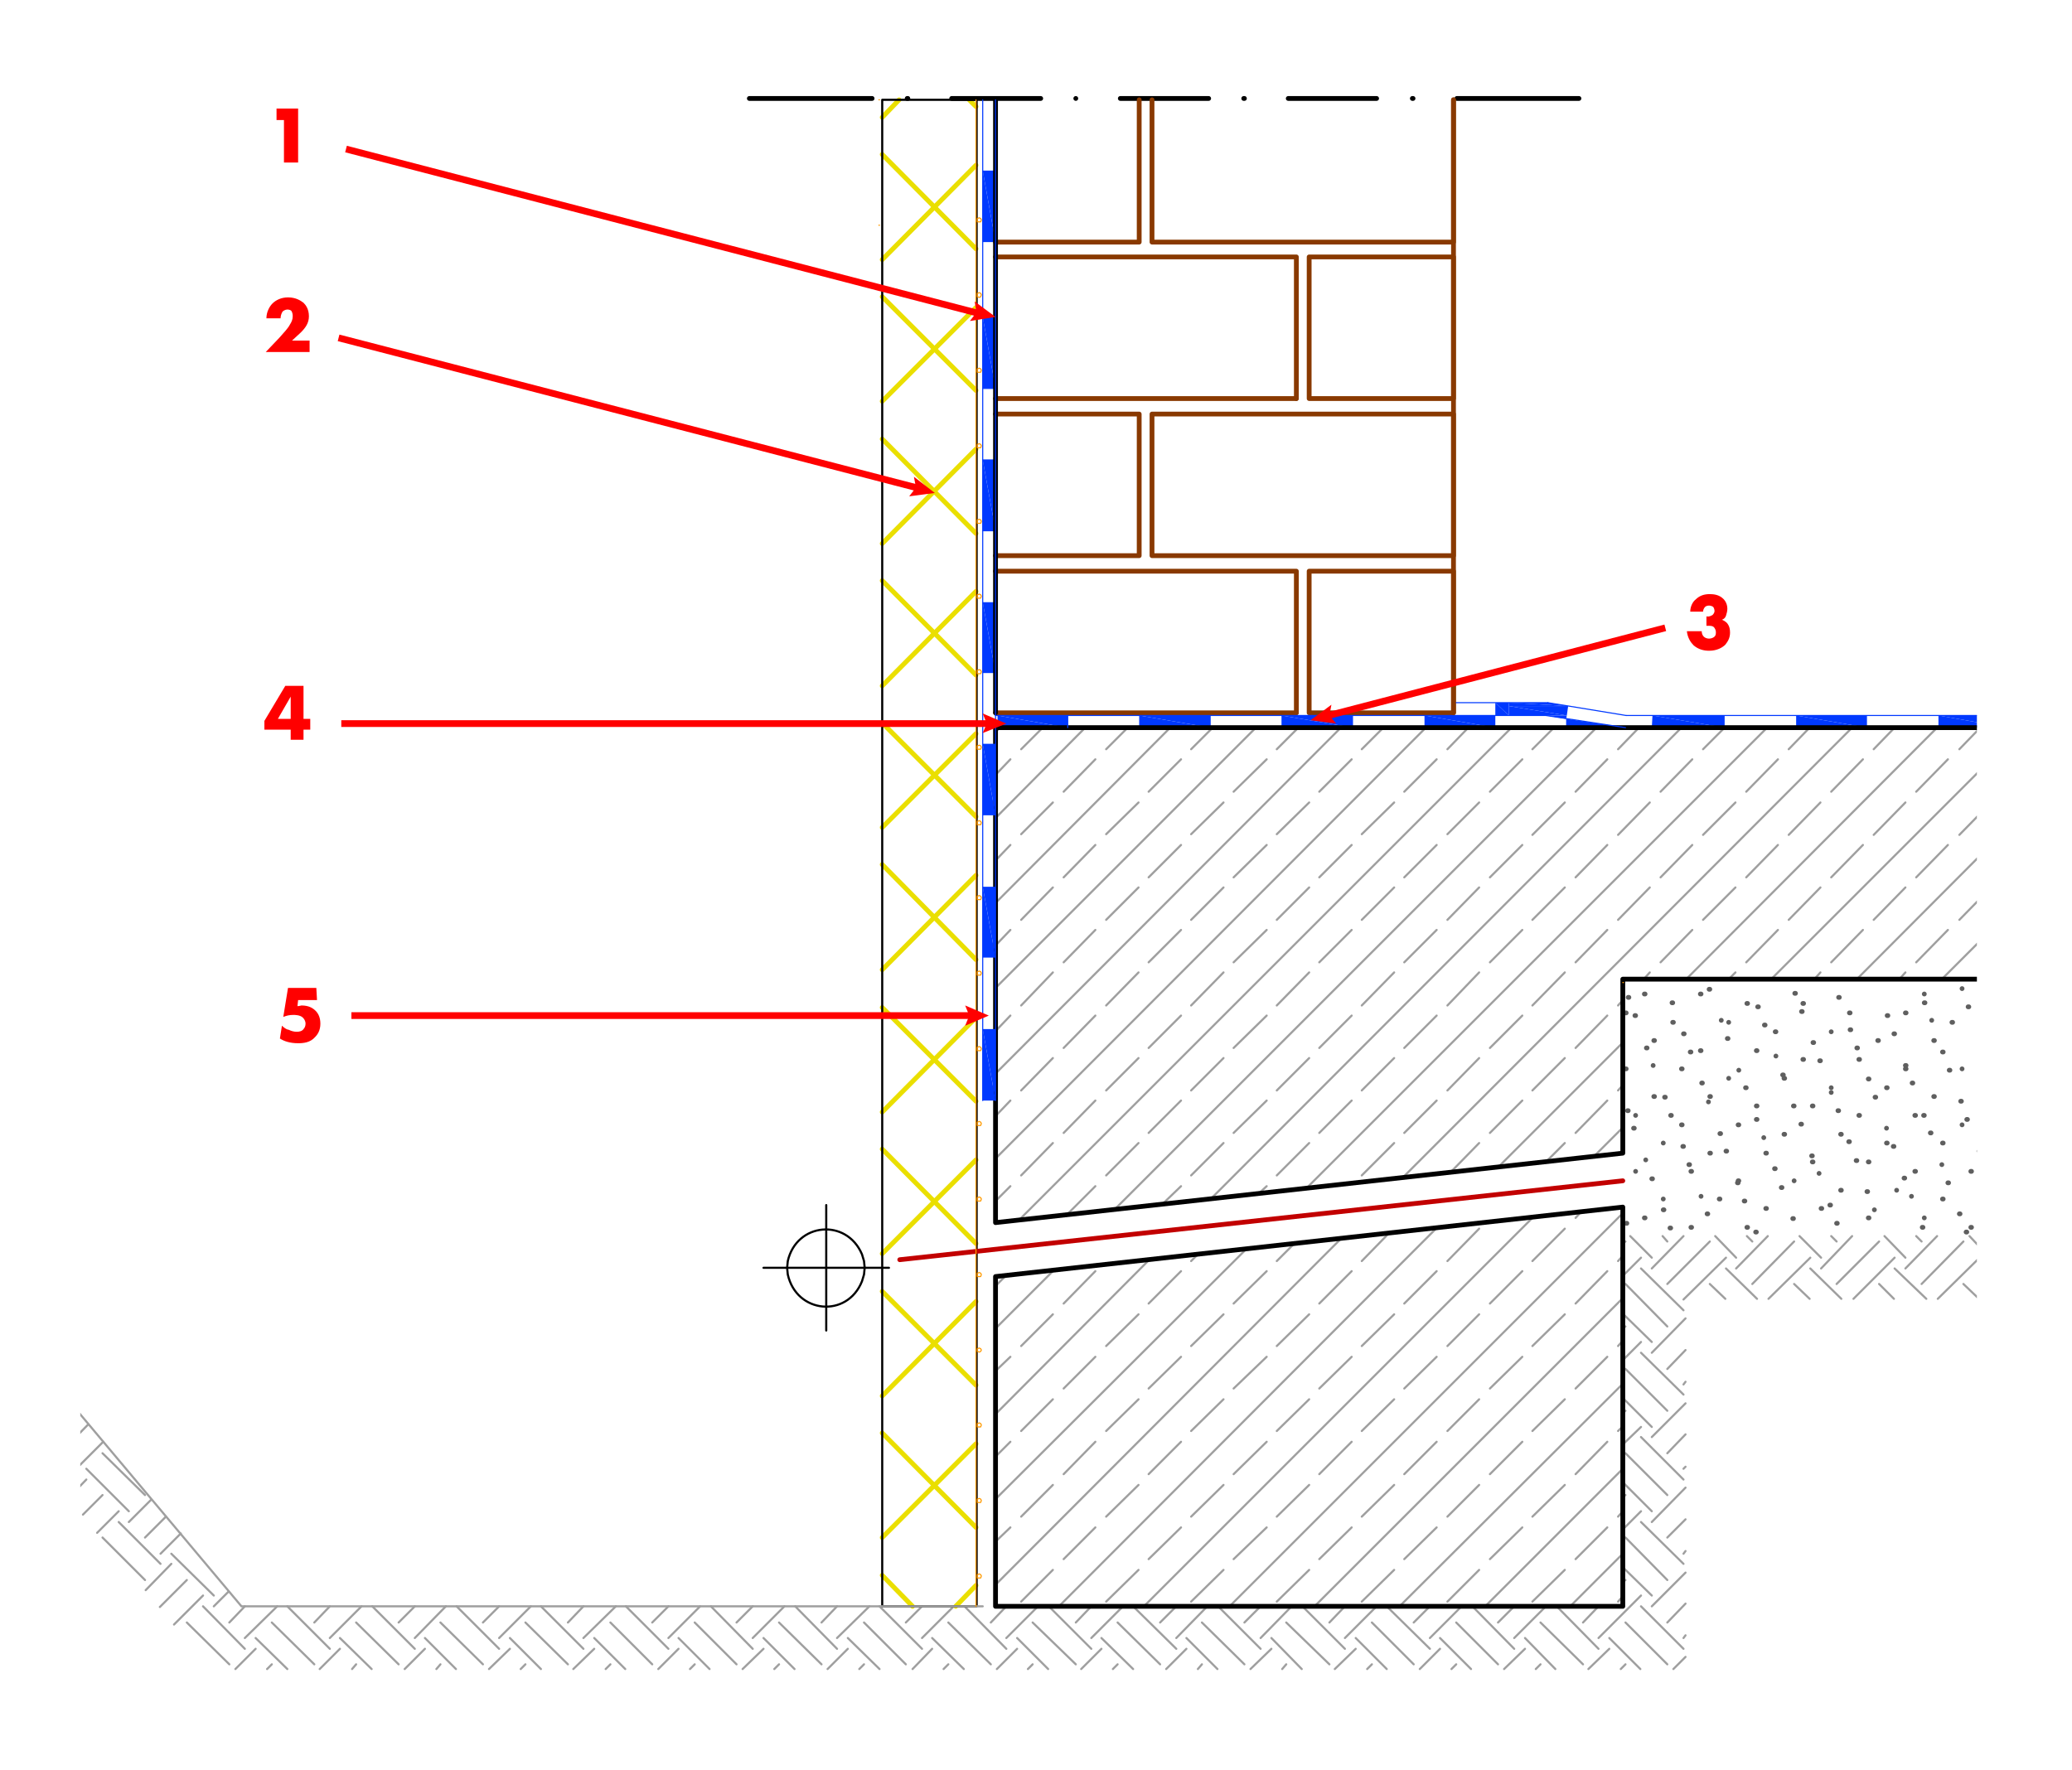 <?xml version="1.0" encoding="utf-8"?>
<!-- Generator: Adobe Illustrator 24.2.1, SVG Export Plug-In . SVG Version: 6.00 Build 0)  -->
<svg version="1.1" id="Ebene_1" xmlns="http://www.w3.org/2000/svg" xmlns:xlink="http://www.w3.org/1999/xlink" x="0px" y="0px"
	 viewBox="0 0 307.2 262.5" style="enable-background:new 0 0 307.2 262.5;" xml:space="preserve">
<style type="text/css">
	.st0{fill:none;stroke:#FF0000;stroke-width:0.5;}
	.st1{fill:#FFFFFF;}
	.st2{fill:#E3000F;}
	.st3{clip-path:url(#SVGID_2_);fill:#E3000F;}
	.st4{clip-path:url(#SVGID_4_);}
	.st5{fill:none;stroke:#5F5F5F;stroke-width:0.709;stroke-linecap:round;stroke-linejoin:round;stroke-miterlimit:10;}
	
		.st6{clip-path:url(#SVGID_6_);fill:none;stroke:#5F5F5F;stroke-width:0.709;stroke-linecap:round;stroke-linejoin:round;stroke-miterlimit:10;}
	
		.st7{clip-path:url(#SVGID_8_);fill:none;stroke:#5F5F5F;stroke-width:0.709;stroke-linecap:round;stroke-linejoin:round;stroke-miterlimit:10;}
	
		.st8{clip-path:url(#SVGID_10_);fill:none;stroke:#5F5F5F;stroke-width:0.709;stroke-linecap:round;stroke-linejoin:round;stroke-miterlimit:10;}
	
		.st9{clip-path:url(#SVGID_12_);fill:none;stroke:#5F5F5F;stroke-width:0.709;stroke-linecap:round;stroke-linejoin:round;stroke-miterlimit:10;}
	
		.st10{clip-path:url(#SVGID_14_);fill:none;stroke:#5F5F5F;stroke-width:0.709;stroke-linecap:round;stroke-linejoin:round;stroke-miterlimit:10;}
	
		.st11{clip-path:url(#SVGID_16_);fill:none;stroke:#5F5F5F;stroke-width:0.709;stroke-linecap:round;stroke-linejoin:round;stroke-miterlimit:10;}
	
		.st12{clip-path:url(#SVGID_18_);fill:none;stroke:#9F9F9F;stroke-width:0.315;stroke-linecap:round;stroke-linejoin:round;stroke-miterlimit:10;}
	.st13{fill:none;stroke:#9F9F9F;stroke-width:0.315;stroke-linecap:round;stroke-linejoin:round;stroke-miterlimit:10;}
	
		.st14{clip-path:url(#SVGID_20_);fill:none;stroke:#9F9F9F;stroke-width:0.315;stroke-linecap:round;stroke-linejoin:round;stroke-miterlimit:10;}
	
		.st15{clip-path:url(#SVGID_22_);fill:none;stroke:#9F9F9F;stroke-width:0.315;stroke-linecap:round;stroke-linejoin:round;stroke-miterlimit:10;}
	
		.st16{clip-path:url(#SVGID_24_);fill:none;stroke:#9F9F9F;stroke-width:0.315;stroke-linecap:round;stroke-linejoin:round;stroke-miterlimit:10;}
	
		.st17{clip-path:url(#SVGID_26_);fill:none;stroke:#9F9F9F;stroke-width:0.315;stroke-linecap:round;stroke-linejoin:round;stroke-miterlimit:10;}
	
		.st18{clip-path:url(#SVGID_28_);fill:none;stroke:#9F9F9F;stroke-width:0.315;stroke-linecap:round;stroke-linejoin:round;stroke-miterlimit:10;}
	
		.st19{clip-path:url(#SVGID_30_);fill:none;stroke:#9F9F9F;stroke-width:0.315;stroke-linecap:round;stroke-linejoin:round;stroke-miterlimit:10;}
	
		.st20{clip-path:url(#SVGID_32_);fill:none;stroke:#9F9F9F;stroke-width:0.315;stroke-linecap:round;stroke-linejoin:round;stroke-miterlimit:10;}
	.st21{fill:none;stroke:#000000;stroke-width:0.709;stroke-linecap:round;stroke-linejoin:round;stroke-miterlimit:10;}
	.st22{fill-rule:evenodd;clip-rule:evenodd;fill:#0039FF;}
	.st23{fill:#0039FF;}
	.st24{fill:none;stroke:#EADF00;stroke-width:0.709;stroke-linecap:round;stroke-linejoin:round;stroke-miterlimit:10;}
	.st25{fill:none;stroke:#000000;stroke-width:0.315;stroke-linecap:round;stroke-linejoin:round;stroke-miterlimit:10;}
	
		.st26{clip-path:url(#SVGID_34_);fill:none;stroke:#9F9F9F;stroke-width:0.315;stroke-linecap:round;stroke-linejoin:round;stroke-miterlimit:10;}
	
		.st27{clip-path:url(#SVGID_36_);fill:none;stroke:#9F9F9F;stroke-width:0.315;stroke-linecap:round;stroke-linejoin:round;stroke-miterlimit:10;}
	
		.st28{clip-path:url(#SVGID_38_);fill:none;stroke:#9F9F9F;stroke-width:0.315;stroke-linecap:round;stroke-linejoin:round;stroke-miterlimit:10;}
	
		.st29{clip-path:url(#SVGID_40_);fill:none;stroke:#9F9F9F;stroke-width:0.315;stroke-linecap:round;stroke-linejoin:round;stroke-miterlimit:10;}
	
		.st30{clip-path:url(#SVGID_40_);fill:none;stroke:#000000;stroke-width:0.709;stroke-linecap:round;stroke-linejoin:round;stroke-miterlimit:10;}
	.st31{fill:none;stroke:#C20000;stroke-width:0.709;stroke-linecap:round;stroke-linejoin:round;stroke-miterlimit:10;}
	.st32{fill:none;stroke:#FF9A00;stroke-width:0.158;stroke-linecap:round;stroke-linejoin:round;stroke-miterlimit:10;}
	.st33{fill:none;stroke:#893900;stroke-width:0.709;stroke-linecap:round;stroke-linejoin:round;stroke-miterlimit:10;}
	.st34{fill:none;stroke:#0039FF;stroke-width:0.158;stroke-linecap:round;stroke-linejoin:round;stroke-miterlimit:10;}
	
		.st35{clip-path:url(#SVGID_42_);fill:none;stroke:#0039FF;stroke-width:0.158;stroke-linecap:round;stroke-linejoin:round;stroke-miterlimit:10;}
	
		.st36{clip-path:url(#SVGID_44_);fill:none;stroke:#9F9F9F;stroke-width:0.315;stroke-linecap:round;stroke-linejoin:round;stroke-miterlimit:10;}
	
		.st37{clip-path:url(#SVGID_44_);fill:none;stroke:#000000;stroke-width:0.315;stroke-linecap:round;stroke-linejoin:bevel;stroke-miterlimit:10;}
	.st38{fill:none;stroke:#FF9A00;stroke-width:0.158;stroke-linecap:round;stroke-linejoin:bevel;stroke-miterlimit:10;}
	.st39{fill:#FF0000;}
	.st40{fill:none;stroke:#FF0000;stroke-miterlimit:10;}
</style>
<line class="st5" x1="241" y1="150.2" x2="241.1" y2="150.2"/>
<line class="st5" x1="243.8" y1="147.4" x2="243.9" y2="147.4"/>
<line class="st5" x1="241" y1="158.5" x2="241.1" y2="158.5"/>
<line class="st5" x1="245.2" y1="154.3" x2="245.3" y2="154.3"/>
<line class="st5" x1="248" y1="151.6" x2="248.1" y2="151.6"/>
<line class="st5" x1="252.1" y1="147.4" x2="252.2" y2="147.4"/>
<line class="st5" x1="242.5" y1="165.4" x2="242.5" y2="165.4"/>
<line class="st5" x1="245.2" y1="162.6" x2="245.3" y2="162.6"/>
<line class="st5" x1="249.3" y1="158.5" x2="249.4" y2="158.5"/>
<line class="st5" x1="252.1" y1="155.8" x2="252.2" y2="155.8"/>
<line class="st5" x1="256.3" y1="151.6" x2="256.3" y2="151.6"/>
<line class="st5" x1="259" y1="148.8" x2="259.1" y2="148.8"/>
<line class="st5" x1="242.5" y1="173.7" x2="242.5" y2="173.7"/>
<line class="st5" x1="246.6" y1="169.5" x2="246.6" y2="169.5"/>
<line class="st5" x1="249.3" y1="166.8" x2="249.4" y2="166.8"/>
<line class="st5" x1="253.5" y1="162.6" x2="253.6" y2="162.6"/>
<line class="st5" x1="256.3" y1="159.9" x2="256.3" y2="159.9"/>
<line class="st5" x1="260.4" y1="155.8" x2="260.5" y2="155.8"/>
<line class="st5" x1="263.2" y1="153" x2="263.3" y2="153"/>
<line class="st5" x1="267.3" y1="148.8" x2="267.4" y2="148.8"/>
<line class="st5" x1="243.8" y1="180.6" x2="243.9" y2="180.6"/>
<line class="st5" x1="246.6" y1="177.8" x2="246.6" y2="177.8"/>
<line class="st5" x1="250.7" y1="173.7" x2="250.8" y2="173.7"/>
<line class="st5" x1="253.5" y1="171" x2="253.6" y2="171"/>
<line class="st5" x1="257.7" y1="166.8" x2="257.8" y2="166.8"/>
<line class="st5" x1="260.4" y1="164" x2="260.5" y2="164"/>
<line class="st5" x1="264.5" y1="159.9" x2="264.6" y2="159.9"/>
<line class="st5" x1="267.3" y1="157.1" x2="267.4" y2="157.1"/>
<line class="st5" x1="271.5" y1="153" x2="271.5" y2="153"/>
<line class="st5" x1="274.2" y1="150.2" x2="274.3" y2="150.2"/>
<line class="st5" x1="250.7" y1="182" x2="250.8" y2="182"/>
<line class="st5" x1="254.9" y1="177.8" x2="255" y2="177.8"/>
<line class="st5" x1="257.7" y1="175.1" x2="257.8" y2="175.1"/>
<line class="st5" x1="261.8" y1="171" x2="261.9" y2="171"/>
<line class="st5" x1="264.5" y1="168.2" x2="264.6" y2="168.2"/>
<line class="st5" x1="268.7" y1="164" x2="268.8" y2="164"/>
<line class="st5" x1="271.5" y1="161.3" x2="271.5" y2="161.3"/>
<line class="st5" x1="275.6" y1="157.1" x2="275.7" y2="157.1"/>
<line class="st5" x1="278.4" y1="154.3" x2="278.5" y2="154.3"/>
<line class="st5" x1="282.5" y1="150.2" x2="282.6" y2="150.2"/>
<line class="st5" x1="285.3" y1="147.4" x2="285.3" y2="147.4"/>
<line class="st5" x1="259" y1="182" x2="259.1" y2="182"/>
<line class="st5" x1="261.8" y1="179.2" x2="261.9" y2="179.2"/>
<line class="st5" x1="266" y1="175.1" x2="266" y2="175.1"/>
<line class="st5" x1="268.7" y1="172.3" x2="268.8" y2="172.3"/>
<line class="st5" x1="272.9" y1="168.2" x2="273" y2="168.2"/>
<line class="st5" x1="275.6" y1="165.4" x2="275.7" y2="165.4"/>
<line class="st5" x1="279.7" y1="161.3" x2="279.8" y2="161.3"/>
<line class="st5" x1="282.5" y1="158.5" x2="282.6" y2="158.5"/>
<line class="st5" x1="286.7" y1="154.3" x2="286.8" y2="154.3"/>
<line class="st5" x1="289.4" y1="151.6" x2="289.5" y2="151.6"/>
<g>
	<defs>
		<rect id="SVGID_5_" x="11.9" y="-56.4" width="281.2" height="305.4"/>
	</defs>
	<clipPath id="SVGID_2_">
		<use xlink:href="#SVGID_5_"  style="overflow:visible;"/>
	</clipPath>
	
		<line style="clip-path:url(#SVGID_2_);fill:none;stroke:#5F5F5F;stroke-width:0.709;stroke-linecap:round;stroke-linejoin:round;stroke-miterlimit:10;" x1="293.6" y1="147.4" x2="293.7" y2="147.4"/>
</g>
<line class="st5" x1="270" y1="179.2" x2="270.1" y2="179.2"/>
<line class="st5" x1="272.9" y1="176.5" x2="273" y2="176.5"/>
<line class="st5" x1="277" y1="172.3" x2="277.1" y2="172.3"/>
<line class="st5" x1="279.7" y1="169.5" x2="279.8" y2="169.5"/>
<line class="st5" x1="283.9" y1="165.4" x2="284" y2="165.4"/>
<line class="st5" x1="286.7" y1="162.6" x2="286.8" y2="162.6"/>
<line class="st5" x1="290.9" y1="158.5" x2="290.9" y2="158.5"/>
<g>
	<defs>
		<rect id="SVGID_7_" x="11.9" y="-56.4" width="281.2" height="305.4"/>
	</defs>
	<clipPath id="SVGID_4_">
		<use xlink:href="#SVGID_7_"  style="overflow:visible;"/>
	</clipPath>
	
		<line style="clip-path:url(#SVGID_4_);fill:none;stroke:#5F5F5F;stroke-width:0.709;stroke-linecap:round;stroke-linejoin:round;stroke-miterlimit:10;" x1="293.6" y1="155.8" x2="293.7" y2="155.8"/>
</g>
<line class="st5" x1="277" y1="180.6" x2="277.1" y2="180.6"/>
<line class="st5" x1="281.2" y1="176.5" x2="281.2" y2="176.5"/>
<line class="st5" x1="283.9" y1="173.7" x2="284" y2="173.7"/>
<line class="st5" x1="288" y1="169.5" x2="288.1" y2="169.5"/>
<line class="st5" x1="290.9" y1="166.8" x2="290.9" y2="166.8"/>
<g>
	<defs>
		<rect id="SVGID_9_" x="11.9" y="-56.4" width="281.2" height="305.4"/>
	</defs>
	<clipPath id="SVGID_6_">
		<use xlink:href="#SVGID_9_"  style="overflow:visible;"/>
	</clipPath>
	<line class="st6" x1="295" y1="162.6" x2="295" y2="162.6"/>
</g>
<line class="st5" x1="285.3" y1="180.6" x2="285.3" y2="180.6"/>
<line class="st5" x1="288" y1="177.8" x2="288.1" y2="177.8"/>
<line class="st5" x1="292.2" y1="173.7" x2="292.3" y2="173.7"/>
<g>
	<defs>
		<rect id="SVGID_11_" x="11.9" y="-56.4" width="281.2" height="305.4"/>
	</defs>
	<clipPath id="SVGID_8_">
		<use xlink:href="#SVGID_11_"  style="overflow:visible;"/>
	</clipPath>
	<line class="st7" x1="295" y1="171" x2="295" y2="171"/>
</g>
<line class="st5" x1="292.2" y1="182" x2="292.3" y2="182"/>
<line class="st5" x1="241.1" y1="181.4" x2="241.2" y2="181.4"/>
<line class="st5" x1="247.6" y1="182.1" x2="247.7" y2="182.1"/>
<line class="st5" x1="246.6" y1="179.4" x2="246.7" y2="179.4"/>
<line class="st5" x1="244.9" y1="174.8" x2="245" y2="174.8"/>
<line class="st5" x1="244" y1="172" x2="244" y2="172"/>
<line class="st5" x1="242.2" y1="167.3" x2="242.3" y2="167.3"/>
<line class="st5" x1="241.3" y1="164.7" x2="241.4" y2="164.7"/>
<line class="st5" x1="253.1" y1="180" x2="253.2" y2="180"/>
<line class="st5" x1="252.2" y1="177.4" x2="252.2" y2="177.4"/>
<line class="st5" x1="250.4" y1="172.7" x2="250.5" y2="172.7"/>
<line class="st5" x1="249.5" y1="170" x2="249.6" y2="170"/>
<line class="st5" x1="247.7" y1="165.4" x2="247.8" y2="165.4"/>
<line class="st5" x1="246.8" y1="162.7" x2="246.9" y2="162.7"/>
<line class="st5" x1="245.1" y1="158" x2="245.1" y2="158"/>
<line class="st5" x1="244.1" y1="155.4" x2="244.2" y2="155.4"/>
<line class="st5" x1="242.4" y1="150.6" x2="242.5" y2="150.6"/>
<line class="st5" x1="241.4" y1="147.9" x2="241.5" y2="147.9"/>
<line class="st5" x1="260.3" y1="182.7" x2="260.4" y2="182.7"/>
<line class="st5" x1="258.6" y1="178.1" x2="258.7" y2="178.1"/>
<line class="st5" x1="257.6" y1="175.4" x2="257.7" y2="175.4"/>
<line class="st5" x1="255.9" y1="170.7" x2="256" y2="170.7"/>
<line class="st5" x1="255" y1="168.1" x2="255.1" y2="168.1"/>
<line class="st5" x1="253.3" y1="163.4" x2="253.3" y2="163.4"/>
<line class="st5" x1="252.3" y1="160.6" x2="252.4" y2="160.6"/>
<line class="st5" x1="250.6" y1="156" x2="250.7" y2="156"/>
<line class="st5" x1="249.6" y1="153.3" x2="249.7" y2="153.3"/>
<line class="st5" x1="247.9" y1="148.7" x2="248" y2="148.7"/>
<line class="st5" x1="265.8" y1="180.7" x2="265.9" y2="180.7"/>
<line class="st5" x1="264.1" y1="176.1" x2="264.2" y2="176.1"/>
<line class="st5" x1="263.1" y1="173.3" x2="263.2" y2="173.3"/>
<line class="st5" x1="261.5" y1="168.7" x2="261.5" y2="168.7"/>
<line class="st5" x1="260.4" y1="166" x2="260.5" y2="166"/>
<line class="st5" x1="258.8" y1="161.3" x2="258.9" y2="161.3"/>
<line class="st5" x1="257.8" y1="158.7" x2="257.8" y2="158.7"/>
<line class="st5" x1="256.1" y1="154" x2="256.2" y2="154"/>
<line class="st5" x1="255.2" y1="151.3" x2="255.2" y2="151.3"/>
<line class="st5" x1="253.4" y1="146.7" x2="253.5" y2="146.7"/>
<line class="st5" x1="272.3" y1="181.4" x2="272.4" y2="181.4"/>
<line class="st5" x1="271.3" y1="178.7" x2="271.4" y2="178.7"/>
<line class="st5" x1="269.7" y1="174" x2="269.7" y2="174"/>
<line class="st5" x1="268.6" y1="171.4" x2="268.7" y2="171.4"/>
<line class="st5" x1="267" y1="166.7" x2="267.1" y2="166.7"/>
<line class="st5" x1="265.9" y1="164" x2="266" y2="164"/>
<line class="st5" x1="264.3" y1="159.4" x2="264.4" y2="159.4"/>
<line class="st5" x1="263.3" y1="156.6" x2="263.3" y2="156.6"/>
<line class="st5" x1="261.6" y1="152" x2="261.7" y2="152"/>
<line class="st5" x1="260.6" y1="149.3" x2="260.7" y2="149.3"/>
<line class="st5" x1="277.9" y1="179.4" x2="277.9" y2="179.4"/>
<line class="st5" x1="276.8" y1="176.7" x2="276.9" y2="176.7"/>
<line class="st5" x1="275.2" y1="172.1" x2="275.3" y2="172.1"/>
<line class="st5" x1="274.1" y1="169.3" x2="274.2" y2="169.3"/>
<line class="st5" x1="272.5" y1="164.7" x2="272.6" y2="164.7"/>
<line class="st5" x1="271.5" y1="162" x2="271.5" y2="162"/>
<line class="st5" x1="269.8" y1="157.3" x2="269.9" y2="157.3"/>
<line class="st5" x1="268.8" y1="154.6" x2="268.9" y2="154.6"/>
<line class="st5" x1="267.1" y1="150" x2="267.2" y2="150"/>
<line class="st5" x1="266.1" y1="147.3" x2="266.2" y2="147.3"/>
<line class="st5" x1="285" y1="182" x2="285.1" y2="182"/>
<line class="st5" x1="283.4" y1="177.4" x2="283.4" y2="177.4"/>
<line class="st5" x1="282.3" y1="174.7" x2="282.4" y2="174.7"/>
<line class="st5" x1="280.7" y1="170" x2="280.8" y2="170"/>
<line class="st5" x1="279.7" y1="167.3" x2="279.7" y2="167.3"/>
<line class="st5" x1="278" y1="162.7" x2="278.1" y2="162.7"/>
<line class="st5" x1="277" y1="160" x2="277.1" y2="160"/>
<line class="st5" x1="275.3" y1="155.4" x2="275.4" y2="155.4"/>
<line class="st5" x1="274.3" y1="152.7" x2="274.4" y2="152.7"/>
<line class="st5" x1="272.6" y1="147.9" x2="272.7" y2="147.9"/>
<line class="st5" x1="291.5" y1="182.7" x2="291.6" y2="182.7"/>
<line class="st5" x1="290.5" y1="180" x2="290.6" y2="180"/>
<line class="st5" x1="288.8" y1="175.4" x2="288.9" y2="175.4"/>
<line class="st5" x1="287.9" y1="172.7" x2="287.9" y2="172.7"/>
<line class="st5" x1="286.2" y1="168" x2="286.3" y2="168"/>
<line class="st5" x1="285.2" y1="165.4" x2="285.3" y2="165.4"/>
<line class="st5" x1="283.5" y1="160.6" x2="283.6" y2="160.6"/>
<line class="st5" x1="282.5" y1="158" x2="282.6" y2="158"/>
<line class="st5" x1="280.8" y1="153.3" x2="280.9" y2="153.3"/>
<line class="st5" x1="279.8" y1="150.6" x2="279.9" y2="150.6"/>
<g>
	<defs>
		<rect id="SVGID_13_" x="11.9" y="-56.4" width="281.2" height="305.4"/>
	</defs>
	<clipPath id="SVGID_10_">
		<use xlink:href="#SVGID_13_"  style="overflow:visible;"/>
	</clipPath>
	<line class="st8" x1="294.3" y1="173.4" x2="294.4" y2="173.4"/>
	<line class="st8" x1="293.4" y1="170.7" x2="293.5" y2="170.7"/>
</g>
<line class="st5" x1="291.6" y1="166" x2="291.7" y2="166"/>
<line class="st5" x1="290.7" y1="163.3" x2="290.8" y2="163.3"/>
<line class="st5" x1="289" y1="158.7" x2="289.1" y2="158.7"/>
<line class="st5" x1="288" y1="156" x2="288.1" y2="156"/>
<line class="st5" x1="286.4" y1="151.3" x2="286.4" y2="151.3"/>
<line class="st5" x1="285.3" y1="148.7" x2="285.4" y2="148.7"/>
<g>
	<defs>
		<rect id="SVGID_15_" x="11.9" y="-56.4" width="281.2" height="305.4"/>
	</defs>
	<clipPath id="SVGID_12_">
		<use xlink:href="#SVGID_15_"  style="overflow:visible;"/>
	</clipPath>
	<line class="st9" x1="294.5" y1="156.7" x2="294.6" y2="156.7"/>
	<line class="st9" x1="293.5" y1="153.9" x2="293.6" y2="153.9"/>
</g>
<line class="st5" x1="291.8" y1="149.3" x2="291.9" y2="149.3"/>
<line class="st5" x1="290.9" y1="146.6" x2="290.9" y2="146.6"/>
<g>
	<defs>
		<rect id="SVGID_17_" x="11.9" y="-56.4" width="281.2" height="305.4"/>
	</defs>
	<clipPath id="SVGID_14_">
		<use xlink:href="#SVGID_17_"  style="overflow:visible;"/>
	</clipPath>
	
		<line style="clip-path:url(#SVGID_14_);fill:none;stroke:#9F9F9F;stroke-width:0.315;stroke-linecap:round;stroke-linejoin:round;stroke-miterlimit:10;" x1="292" y1="183.3" x2="295" y2="186.5"/>
</g>
<line class="st13" x1="279.4" y1="183.3" x2="282.5" y2="186.5"/>
<line class="st13" x1="266.8" y1="183.3" x2="270" y2="186.5"/>
<line class="st13" x1="254.3" y1="183.3" x2="257.4" y2="186.5"/>
<line class="st13" x1="241.7" y1="183.3" x2="244.9" y2="186.5"/>
<line class="st13" x1="240.6" y1="194.8" x2="244.9" y2="199"/>
<line class="st13" x1="240.6" y1="207.3" x2="244.9" y2="211.6"/>
<line class="st13" x1="240.6" y1="219.8" x2="244.9" y2="224.1"/>
<line class="st13" x1="240.6" y1="232.4" x2="244.9" y2="236.6"/>
<line class="st13" x1="238.6" y1="242.9" x2="243.2" y2="247.5"/>
<line class="st13" x1="226.1" y1="242.9" x2="230.6" y2="247.5"/>
<line class="st13" x1="213.5" y1="242.9" x2="218.1" y2="247.5"/>
<line class="st13" x1="201" y1="242.9" x2="205.6" y2="247.5"/>
<line class="st13" x1="188.5" y1="242.9" x2="193" y2="247.5"/>
<line class="st13" x1="175.9" y1="242.9" x2="180.5" y2="247.5"/>
<line class="st13" x1="163.3" y1="242.9" x2="168" y2="247.5"/>
<line class="st13" x1="150.8" y1="242.9" x2="155.4" y2="247.5"/>
<line class="st13" x1="138.2" y1="242.9" x2="142.9" y2="247.5"/>
<line class="st13" x1="125.7" y1="242.9" x2="130.4" y2="247.5"/>
<line class="st13" x1="113.2" y1="242.9" x2="117.8" y2="247.5"/>
<line class="st13" x1="100.6" y1="242.9" x2="105.2" y2="247.5"/>
<line class="st13" x1="88.1" y1="242.9" x2="92.7" y2="247.5"/>
<line class="st13" x1="75.6" y1="242.9" x2="80.2" y2="247.5"/>
<line class="st13" x1="63" y1="242.9" x2="67.6" y2="247.5"/>
<line class="st13" x1="50.4" y1="242.9" x2="55.1" y2="247.5"/>
<line class="st13" x1="12.8" y1="217.8" x2="19.1" y2="224.1"/>
<line class="st13" x1="25.4" y1="230.4" x2="31.7" y2="236.6"/>
<line class="st13" x1="37.9" y1="242.9" x2="42.6" y2="247.5"/>
<line class="st13" x1="284.1" y1="183.3" x2="284.9" y2="184.1"/>
<g>
	<defs>
		<rect id="SVGID_19_" x="11.9" y="-56.4" width="281.2" height="305.4"/>
	</defs>
	<clipPath id="SVGID_16_">
		<use xlink:href="#SVGID_19_"  style="overflow:visible;"/>
	</clipPath>
	
		<line style="clip-path:url(#SVGID_16_);fill:none;stroke:#9F9F9F;stroke-width:0.315;stroke-linecap:round;stroke-linejoin:round;stroke-miterlimit:10;" x1="291.1" y1="190.4" x2="293.4" y2="192.6"/>
</g>
<line class="st13" x1="271.5" y1="183.3" x2="272.3" y2="184.1"/>
<line class="st13" x1="278.6" y1="190.4" x2="280.8" y2="192.6"/>
<line class="st13" x1="259" y1="183.3" x2="259.8" y2="184.1"/>
<line class="st13" x1="266" y1="190.4" x2="268.3" y2="192.6"/>
<line class="st13" x1="246.5" y1="183.3" x2="247.2" y2="184.1"/>
<line class="st13" x1="253.5" y1="190.4" x2="255.8" y2="192.6"/>
<line class="st13" x1="241" y1="190.4" x2="247.2" y2="196.7"/>
<line class="st13" x1="241" y1="203" x2="247.2" y2="209.2"/>
<line class="st13" x1="241" y1="215.5" x2="247.2" y2="221.7"/>
<line class="st13" x1="241" y1="228" x2="247.2" y2="234.3"/>
<line class="st13" x1="241" y1="240.6" x2="247.2" y2="246.8"/>
<line class="st13" x1="228.4" y1="240.6" x2="234.7" y2="246.8"/>
<line class="st13" x1="215.9" y1="240.6" x2="222.1" y2="246.8"/>
<line class="st13" x1="203.4" y1="240.6" x2="209.6" y2="246.8"/>
<line class="st13" x1="190.7" y1="240.6" x2="197.1" y2="246.8"/>
<line class="st13" x1="178.2" y1="240.6" x2="184.5" y2="246.8"/>
<line class="st13" x1="165.7" y1="240.6" x2="172" y2="246.8"/>
<line class="st13" x1="153.1" y1="240.6" x2="159.5" y2="246.8"/>
<line class="st13" x1="140.6" y1="240.6" x2="146.9" y2="246.8"/>
<line class="st13" x1="128.1" y1="240.6" x2="134.3" y2="246.8"/>
<line class="st13" x1="115.5" y1="240.6" x2="121.8" y2="246.8"/>
<line class="st13" x1="103" y1="240.6" x2="109.2" y2="246.8"/>
<line class="st13" x1="90.5" y1="240.6" x2="96.7" y2="246.8"/>
<line class="st13" x1="77.9" y1="240.6" x2="84.2" y2="246.8"/>
<line class="st13" x1="65.3" y1="240.6" x2="71.6" y2="246.8"/>
<line class="st13" x1="52.8" y1="240.6" x2="59.1" y2="246.8"/>
<line class="st13" x1="15.2" y1="215.5" x2="21.5" y2="221.7"/>
<line class="st13" x1="40.3" y1="240.6" x2="46.6" y2="246.8"/>
<line class="st13" x1="15.2" y1="228" x2="21.5" y2="234.3"/>
<line class="st13" x1="27.7" y1="240.6" x2="34" y2="246.8"/>
<g>
	<defs>
		<rect id="SVGID_21_" x="11.9" y="-56.4" width="281.2" height="305.4"/>
	</defs>
	<clipPath id="SVGID_18_">
		<use xlink:href="#SVGID_21_"  style="overflow:visible;"/>
	</clipPath>
	<line class="st12" x1="293.5" y1="188.1" x2="298.1" y2="192.6"/>
</g>
<line class="st13" x1="280.9" y1="188.1" x2="285.6" y2="192.6"/>
<line class="st13" x1="268.4" y1="188.1" x2="273" y2="192.6"/>
<line class="st13" x1="255.9" y1="188.1" x2="260.5" y2="192.6"/>
<line class="st13" x1="243.3" y1="188.1" x2="249.6" y2="194.3"/>
<line class="st13" x1="243.3" y1="200.6" x2="249.6" y2="206.8"/>
<line class="st13" x1="243.3" y1="213.1" x2="249.6" y2="219.4"/>
<line class="st13" x1="243.3" y1="225.7" x2="249.6" y2="231.9"/>
<line class="st13" x1="243.3" y1="238.2" x2="249.6" y2="244.5"/>
<line class="st13" x1="230.8" y1="238.2" x2="237" y2="244.5"/>
<line class="st13" x1="218.3" y1="238.2" x2="224.5" y2="244.5"/>
<line class="st13" x1="205.6" y1="238.2" x2="212" y2="244.5"/>
<line class="st13" x1="193.1" y1="238.2" x2="199.4" y2="244.5"/>
<line class="st13" x1="180.6" y1="238.2" x2="186.9" y2="244.5"/>
<line class="st13" x1="168" y1="238.2" x2="174.4" y2="244.5"/>
<line class="st13" x1="155.5" y1="238.2" x2="161.8" y2="244.5"/>
<line class="st13" x1="143" y1="238.2" x2="149.2" y2="244.5"/>
<line class="st13" x1="130.4" y1="238.2" x2="136.7" y2="244.5"/>
<line class="st13" x1="117.9" y1="238.2" x2="124.1" y2="244.5"/>
<line class="st13" x1="105.4" y1="238.2" x2="111.6" y2="244.5"/>
<line class="st13" x1="92.8" y1="238.2" x2="99.1" y2="244.5"/>
<line class="st13" x1="80.2" y1="238.2" x2="86.5" y2="244.5"/>
<line class="st13" x1="67.7" y1="238.2" x2="74" y2="244.5"/>
<line class="st13" x1="55.2" y1="238.2" x2="61.5" y2="244.5"/>
<line class="st13" x1="42.6" y1="238.2" x2="48.9" y2="244.5"/>
<g>
	<defs>
		<rect id="SVGID_23_" x="11.9" y="-56.4" width="281.2" height="305.4"/>
	</defs>
	<clipPath id="SVGID_20_">
		<use xlink:href="#SVGID_23_"  style="overflow:visible;"/>
	</clipPath>
	<line class="st14" x1="5" y1="213.1" x2="11.3" y2="219.4"/>
</g>
<line class="st13" x1="17.6" y1="225.7" x2="23.8" y2="231.9"/>
<line class="st13" x1="30.1" y1="238.2" x2="36.3" y2="244.5"/>
<g>
	<defs>
		<rect id="SVGID_25_" x="11.9" y="-56.4" width="281.2" height="305.4"/>
	</defs>
	<clipPath id="SVGID_22_">
		<use xlink:href="#SVGID_25_"  style="overflow:visible;"/>
	</clipPath>
	<line class="st15" x1="10.2" y1="222.1" x2="12.8" y2="219.4"/>
</g>
<line class="st13" x1="19.1" y1="225.7" x2="22.4" y2="222.4"/>
<line class="st13" x1="21.6" y1="235.8" x2="25.4" y2="231.9"/>
<line class="st13" x1="31.7" y1="238.2" x2="33.9" y2="236"/>
<line class="st13" x1="34.9" y1="247.5" x2="37.9" y2="244.5"/>
<line class="st13" x1="47.4" y1="247.5" x2="50.4" y2="244.5"/>
<line class="st13" x1="60" y1="247.5" x2="63" y2="244.5"/>
<line class="st13" x1="72.5" y1="247.5" x2="75.6" y2="244.5"/>
<line class="st13" x1="85" y1="247.5" x2="88.1" y2="244.5"/>
<line class="st13" x1="97.6" y1="247.5" x2="100.6" y2="244.5"/>
<line class="st13" x1="110.1" y1="247.5" x2="113.2" y2="244.5"/>
<line class="st13" x1="122.7" y1="247.5" x2="125.7" y2="244.5"/>
<line class="st13" x1="135.3" y1="247.5" x2="138.2" y2="244.5"/>
<line class="st13" x1="147.8" y1="247.5" x2="150.8" y2="244.5"/>
<line class="st13" x1="160.3" y1="247.5" x2="163.3" y2="244.5"/>
<line class="st13" x1="172.9" y1="247.5" x2="175.9" y2="244.5"/>
<line class="st13" x1="185.4" y1="247.5" x2="188.5" y2="244.5"/>
<line class="st13" x1="244.9" y1="188.1" x2="249.6" y2="183.3"/>
<line class="st13" x1="197.9" y1="247.5" x2="201" y2="244.5"/>
<line class="st13" x1="257.4" y1="188.1" x2="262.1" y2="183.3"/>
<line class="st13" x1="244.9" y1="200.6" x2="249.9" y2="195.5"/>
<line class="st13" x1="210.5" y1="247.5" x2="213.5" y2="244.5"/>
<line class="st13" x1="270" y1="188.1" x2="274.6" y2="183.3"/>
<line class="st13" x1="244.9" y1="213.1" x2="249.9" y2="208.1"/>
<line class="st13" x1="223" y1="247.5" x2="226.1" y2="244.5"/>
<line class="st13" x1="282.5" y1="188.1" x2="287.2" y2="183.3"/>
<line class="st13" x1="244.9" y1="225.7" x2="249.9" y2="220.6"/>
<line class="st13" x1="235.5" y1="247.5" x2="238.6" y2="244.5"/>
<line class="st13" x1="244.9" y1="238.2" x2="249.9" y2="233.2"/>
<line class="st13" x1="248.1" y1="247.5" x2="249.9" y2="245.7"/>
<g>
	<defs>
		<rect id="SVGID_27_" x="11.9" y="-56.4" width="281.2" height="305.4"/>
	</defs>
	<clipPath id="SVGID_24_">
		<use xlink:href="#SVGID_27_"  style="overflow:visible;"/>
	</clipPath>
	<line class="st16" x1="8.9" y1="215.5" x2="13.1" y2="211.2"/>
	<line class="st16" x1="12.3" y1="224.6" x2="15.2" y2="221.7"/>
</g>
<line class="st13" x1="21.5" y1="228" x2="24.6" y2="224.9"/>
<line class="st13" x1="23.7" y1="238.3" x2="27.7" y2="234.3"/>
<line class="st13" x1="34" y1="240.6" x2="36.3" y2="238.2"/>
<line class="st13" x1="39.6" y1="247.5" x2="40.3" y2="246.8"/>
<line class="st13" x1="46.6" y1="240.6" x2="48.9" y2="238.2"/>
<line class="st13" x1="52.2" y1="247.5" x2="52.8" y2="246.8"/>
<line class="st13" x1="59.1" y1="240.6" x2="61.5" y2="238.2"/>
<line class="st13" x1="64.7" y1="247.5" x2="65.3" y2="246.8"/>
<line class="st13" x1="71.6" y1="240.6" x2="74" y2="238.2"/>
<line class="st13" x1="77.2" y1="247.5" x2="77.9" y2="246.8"/>
<line class="st13" x1="84.2" y1="240.6" x2="86.5" y2="238.2"/>
<line class="st13" x1="89.8" y1="247.5" x2="90.5" y2="246.8"/>
<line class="st13" x1="96.7" y1="240.6" x2="99.1" y2="238.2"/>
<line class="st13" x1="102.3" y1="247.5" x2="103" y2="246.8"/>
<line class="st13" x1="109.2" y1="240.6" x2="111.6" y2="238.2"/>
<line class="st13" x1="114.8" y1="247.5" x2="115.5" y2="246.8"/>
<line class="st13" x1="121.8" y1="240.6" x2="124.1" y2="238.2"/>
<line class="st13" x1="127.4" y1="247.5" x2="128.1" y2="246.8"/>
<line class="st13" x1="134.3" y1="240.6" x2="136.7" y2="238.2"/>
<line class="st13" x1="139.9" y1="247.5" x2="140.6" y2="246.8"/>
<line class="st13" x1="146.9" y1="240.6" x2="149.2" y2="238.2"/>
<line class="st13" x1="152.4" y1="247.5" x2="153.1" y2="246.8"/>
<line class="st13" x1="159.5" y1="240.6" x2="161.8" y2="238.2"/>
<line class="st13" x1="165" y1="247.5" x2="165.7" y2="246.8"/>
<line class="st13" x1="172" y1="240.6" x2="174.4" y2="238.2"/>
<line class="st13" x1="177.6" y1="247.5" x2="178.2" y2="246.8"/>
<line class="st13" x1="184.5" y1="240.6" x2="186.9" y2="238.2"/>
<line class="st13" x1="240.6" y1="184.4" x2="241" y2="184.1"/>
<line class="st13" x1="190.1" y1="247.5" x2="190.7" y2="246.8"/>
<line class="st13" x1="197.1" y1="240.6" x2="199.4" y2="238.2"/>
<line class="st13" x1="240.6" y1="197" x2="241" y2="196.7"/>
<line class="st13" x1="247.2" y1="190.4" x2="253.5" y2="184.1"/>
<line class="st13" x1="202.7" y1="247.5" x2="203.4" y2="246.8"/>
<line class="st13" x1="209.6" y1="240.6" x2="212" y2="238.2"/>
<line class="st13" x1="259.8" y1="190.4" x2="266" y2="184.1"/>
<line class="st13" x1="240.6" y1="209.5" x2="241" y2="209.2"/>
<line class="st13" x1="247.2" y1="203" x2="249.9" y2="200.2"/>
<line class="st13" x1="215.2" y1="247.5" x2="215.9" y2="246.8"/>
<line class="st13" x1="222.1" y1="240.6" x2="224.5" y2="238.2"/>
<line class="st13" x1="272.3" y1="190.4" x2="278.6" y2="184.1"/>
<line class="st13" x1="240.6" y1="222" x2="241" y2="221.7"/>
<line class="st13" x1="247.2" y1="215.5" x2="249.9" y2="212.7"/>
<line class="st13" x1="227.7" y1="247.5" x2="228.4" y2="246.8"/>
<line class="st13" x1="234.7" y1="240.6" x2="237" y2="238.2"/>
<line class="st13" x1="284.9" y1="190.4" x2="291.1" y2="184.1"/>
<line class="st13" x1="240.6" y1="234.6" x2="241" y2="234.3"/>
<line class="st13" x1="247.2" y1="228" x2="249.9" y2="225.3"/>
<line class="st13" x1="240.3" y1="247.5" x2="241" y2="246.8"/>
<line class="st13" x1="247.2" y1="240.6" x2="249.9" y2="237.8"/>
<g>
	<defs>
		<rect id="SVGID_29_" x="11.9" y="-56.4" width="281.2" height="305.4"/>
	</defs>
	<clipPath id="SVGID_26_">
		<use xlink:href="#SVGID_29_"  style="overflow:visible;"/>
	</clipPath>
	<line class="st17" x1="11.3" y1="217.8" x2="15.3" y2="213.8"/>
</g>
<line class="st13" x1="14.4" y1="227.3" x2="17.6" y2="224.1"/>
<line class="st13" x1="23.8" y1="230.4" x2="26.8" y2="227.4"/>
<line class="st13" x1="25.8" y1="240.9" x2="30.1" y2="236.6"/>
<line class="st13" x1="36.3" y1="242.9" x2="41.1" y2="238.2"/>
<line class="st13" x1="48.9" y1="242.9" x2="53.6" y2="238.2"/>
<line class="st13" x1="61.5" y1="242.9" x2="66.1" y2="238.2"/>
<line class="st13" x1="74" y1="242.9" x2="78.7" y2="238.2"/>
<line class="st13" x1="86.5" y1="242.9" x2="91.3" y2="238.2"/>
<line class="st13" x1="99.1" y1="242.9" x2="103.8" y2="238.2"/>
<line class="st13" x1="111.6" y1="242.9" x2="116.3" y2="238.2"/>
<line class="st13" x1="124.1" y1="242.9" x2="128.9" y2="238.2"/>
<line class="st13" x1="136.7" y1="242.9" x2="141.4" y2="238.2"/>
<line class="st13" x1="149.2" y1="242.9" x2="153.9" y2="238.2"/>
<line class="st13" x1="161.8" y1="242.9" x2="166.5" y2="238.2"/>
<line class="st13" x1="174.4" y1="242.9" x2="179" y2="238.2"/>
<line class="st13" x1="186.9" y1="242.9" x2="191.5" y2="238.2"/>
<line class="st13" x1="240.6" y1="189.2" x2="243.3" y2="186.5"/>
<line class="st13" x1="199.4" y1="242.9" x2="204.1" y2="238.2"/>
<line class="st13" x1="240.6" y1="201.7" x2="243.3" y2="199"/>
<line class="st13" x1="249.6" y1="192.7" x2="255.9" y2="186.5"/>
<line class="st13" x1="212" y1="242.9" x2="216.7" y2="238.2"/>
<line class="st13" x1="262.2" y1="192.6" x2="268.4" y2="186.5"/>
<line class="st13" x1="240.6" y1="214.2" x2="243.3" y2="211.6"/>
<line class="st13" x1="249.6" y1="205.3" x2="249.9" y2="204.9"/>
<line class="st13" x1="224.5" y1="242.9" x2="229.2" y2="238.2"/>
<line class="st13" x1="274.8" y1="192.6" x2="280.9" y2="186.5"/>
<line class="st13" x1="240.6" y1="226.8" x2="243.3" y2="224.1"/>
<line class="st13" x1="249.6" y1="217.8" x2="249.9" y2="217.5"/>
<line class="st13" x1="237" y1="242.9" x2="243.3" y2="236.6"/>
<line class="st13" x1="249.6" y1="230.4" x2="249.9" y2="230"/>
<g>
	<defs>
		<rect id="SVGID_31_" x="11.9" y="-56.4" width="281.2" height="305.4"/>
	</defs>
	<clipPath id="SVGID_28_">
		<use xlink:href="#SVGID_31_"  style="overflow:visible;"/>
	</clipPath>
	<line class="st18" x1="287.3" y1="192.6" x2="293.5" y2="186.5"/>
</g>
<line class="st13" x1="249.6" y1="242.9" x2="249.9" y2="242.5"/>
<line class="st13" x1="147.5" y1="197.1" x2="156.3" y2="188.3"/>
<line class="st13" x1="147.5" y1="209.8" x2="170.5" y2="186.7"/>
<line class="st13" x1="147.5" y1="222.4" x2="184.8" y2="185.2"/>
<line class="st13" x1="147.5" y1="235.1" x2="198.9" y2="183.6"/>
<line class="st13" x1="157" y1="238.2" x2="213.1" y2="182"/>
<line class="st13" x1="169.6" y1="238.2" x2="227.4" y2="180.4"/>
<line class="st13" x1="182.3" y1="238.2" x2="240.6" y2="179.9"/>
<line class="st13" x1="194.9" y1="238.2" x2="240.6" y2="192.5"/>
<line class="st13" x1="207.5" y1="238.2" x2="240.6" y2="205.2"/>
<line class="st13" x1="220.2" y1="238.2" x2="240.6" y2="217.8"/>
<line class="st13" x1="232.8" y1="238.2" x2="240.6" y2="230.4"/>
<line class="st13" x1="147.5" y1="190.8" x2="149.2" y2="189.1"/>
<line class="st13" x1="147.5" y1="203.4" x2="149.8" y2="201.2"/>
<line class="st13" x1="151.4" y1="199.6" x2="156.1" y2="194.9"/>
<line class="st13" x1="157.7" y1="193.3" x2="162.4" y2="188.5"/>
<line class="st13" x1="147.5" y1="216.1" x2="149.8" y2="213.8"/>
<line class="st13" x1="151.4" y1="212.2" x2="156.1" y2="207.5"/>
<line class="st13" x1="157.7" y1="205.9" x2="162.4" y2="201.2"/>
<line class="st13" x1="164" y1="199.6" x2="168.8" y2="194.9"/>
<line class="st13" x1="170.3" y1="193.3" x2="175.1" y2="188.5"/>
<line class="st13" x1="176.6" y1="187" x2="177.7" y2="185.9"/>
<line class="st13" x1="147.5" y1="228.7" x2="149.8" y2="226.5"/>
<line class="st13" x1="151.4" y1="224.9" x2="156.1" y2="220.2"/>
<line class="st13" x1="157.7" y1="218.6" x2="162.4" y2="213.8"/>
<line class="st13" x1="164" y1="212.2" x2="168.8" y2="207.5"/>
<line class="st13" x1="170.3" y1="205.9" x2="175.1" y2="201.2"/>
<line class="st13" x1="176.6" y1="199.6" x2="181.4" y2="194.9"/>
<line class="st13" x1="182.9" y1="193.3" x2="187.8" y2="188.5"/>
<line class="st13" x1="189.3" y1="187" x2="191.9" y2="184.4"/>
<line class="st13" x1="151.4" y1="237.5" x2="156.1" y2="232.8"/>
<line class="st13" x1="157.7" y1="231.2" x2="162.4" y2="226.5"/>
<line class="st13" x1="164" y1="224.9" x2="168.8" y2="220.2"/>
<line class="st13" x1="170.3" y1="218.6" x2="175.1" y2="213.8"/>
<line class="st13" x1="176.6" y1="212.2" x2="181.4" y2="207.5"/>
<line class="st13" x1="182.9" y1="205.9" x2="187.8" y2="201.2"/>
<line class="st13" x1="189.3" y1="199.6" x2="194.1" y2="194.9"/>
<line class="st13" x1="195.6" y1="193.3" x2="200.4" y2="188.5"/>
<line class="st13" x1="201.9" y1="187" x2="206" y2="182.8"/>
<line class="st13" x1="164" y1="237.5" x2="168.8" y2="232.8"/>
<line class="st13" x1="170.3" y1="231.2" x2="175.1" y2="226.5"/>
<line class="st13" x1="176.6" y1="224.9" x2="181.4" y2="220.2"/>
<line class="st13" x1="182.9" y1="218.6" x2="187.8" y2="213.8"/>
<line class="st13" x1="189.3" y1="212.2" x2="194.1" y2="207.5"/>
<line class="st13" x1="195.6" y1="205.9" x2="200.4" y2="201.2"/>
<line class="st13" x1="201.9" y1="199.6" x2="206.7" y2="194.9"/>
<line class="st13" x1="208.2" y1="193.3" x2="213" y2="188.5"/>
<line class="st13" x1="214.6" y1="187" x2="219.3" y2="182.2"/>
<line class="st13" x1="176.6" y1="237.5" x2="181.4" y2="232.8"/>
<line class="st13" x1="182.9" y1="231.2" x2="187.8" y2="226.5"/>
<line class="st13" x1="189.3" y1="224.9" x2="194.1" y2="220.2"/>
<line class="st13" x1="195.6" y1="218.6" x2="200.4" y2="213.8"/>
<line class="st13" x1="201.9" y1="212.2" x2="206.7" y2="207.5"/>
<line class="st13" x1="208.2" y1="205.9" x2="213" y2="201.2"/>
<line class="st13" x1="214.6" y1="199.6" x2="219.3" y2="194.9"/>
<line class="st13" x1="220.9" y1="193.3" x2="225.7" y2="188.5"/>
<line class="st13" x1="227.2" y1="187" x2="232" y2="182.2"/>
<line class="st13" x1="233.6" y1="180.6" x2="234.5" y2="179.6"/>
<line class="st13" x1="189.3" y1="237.5" x2="194.1" y2="232.8"/>
<line class="st13" x1="195.6" y1="231.2" x2="200.4" y2="226.5"/>
<line class="st13" x1="201.9" y1="224.9" x2="206.7" y2="220.2"/>
<line class="st13" x1="208.2" y1="218.6" x2="213" y2="213.8"/>
<line class="st13" x1="214.6" y1="212.2" x2="219.3" y2="207.5"/>
<line class="st13" x1="220.9" y1="205.9" x2="225.7" y2="201.2"/>
<line class="st13" x1="227.2" y1="199.6" x2="232" y2="194.9"/>
<line class="st13" x1="233.6" y1="193.3" x2="238.3" y2="188.5"/>
<line class="st13" x1="239.9" y1="187" x2="240.6" y2="186.2"/>
<line class="st13" x1="201.9" y1="237.5" x2="206.7" y2="232.8"/>
<line class="st13" x1="208.2" y1="231.2" x2="213" y2="226.5"/>
<line class="st13" x1="214.6" y1="224.9" x2="219.3" y2="220.2"/>
<line class="st13" x1="220.9" y1="218.6" x2="225.7" y2="213.8"/>
<line class="st13" x1="227.2" y1="212.2" x2="232" y2="207.5"/>
<line class="st13" x1="233.6" y1="205.9" x2="238.3" y2="201.2"/>
<line class="st13" x1="239.9" y1="199.6" x2="240.6" y2="198.8"/>
<line class="st13" x1="214.6" y1="237.5" x2="219.3" y2="232.8"/>
<line class="st13" x1="220.9" y1="231.2" x2="225.7" y2="226.5"/>
<line class="st13" x1="227.2" y1="224.9" x2="232" y2="220.2"/>
<line class="st13" x1="233.6" y1="218.6" x2="238.3" y2="213.8"/>
<line class="st13" x1="239.9" y1="212.2" x2="240.6" y2="211.5"/>
<line class="st13" x1="227.2" y1="237.5" x2="232" y2="232.8"/>
<line class="st13" x1="233.6" y1="231.2" x2="238.3" y2="226.5"/>
<line class="st13" x1="239.9" y1="224.9" x2="240.6" y2="224.1"/>
<line class="st13" x1="239.9" y1="237.5" x2="240.6" y2="236.7"/>
<polygon class="st21" points="147.6,238.2 240.6,238.2 240.6,179 147.6,189.3 "/>
<polyline class="st22" points="221.7,104.2 223.7,106.1 221.7,106.1 "/>
<polyline class="st22" points="221.7,104.2 223.7,104.2 223.7,106.1 "/>
<polyline class="st22" points="145.7,47 147.6,57.6 145.7,57.6 "/>
<polyline class="st22" points="145.7,47 147.6,47 147.6,57.6 "/>
<polyline class="st22" points="145.7,68.2 147.6,78.7 145.7,78.7 "/>
<polyline class="st22" points="145.7,68.2 147.6,68.2 147.6,78.7 "/>
<polyline class="st22" points="147.9,106.1 158.3,107.9 147.9,107.9 "/>
<polyline class="st22" points="147.9,106.1 158.3,106.1 158.3,107.9 "/>
<polyline class="st22" points="168.9,106.1 179.5,107.9 168.9,107.9 "/>
<polyline class="st22" points="168.9,106.1 179.5,106.1 179.5,107.9 "/>
<polyline class="st22" points="190,106.1 200.6,107.9 190,107.9 "/>
<polyline class="st22" points="190,106.1 200.6,106.1 200.6,107.9 "/>
<polyline class="st22" points="211.2,106.1 221.7,107.9 211.2,107.9 "/>
<polyline class="st22" points="211.2,106.1 221.7,106.1 221.7,107.9 "/>
<polyline class="st22" points="232.2,106.6 241,107.9 232.2,107.9 "/>
<polygon class="st23" points="223.7,104.7 232.5,104.7 223.7,104.2 "/>
<polygon class="st23" points="223.7,104.2 232.5,104.7 229.5,104.2 "/>
<polygon class="st23" points="229.2,106.1 232.2,106.6 232.3,106.1 "/>
<polyline class="st22" points="223.7,104.7 232.3,106.1 223.7,106.1 "/>
<polyline class="st22" points="223.7,104.7 232.5,104.7 232.3,106.1 "/>
<polyline class="st22" points="245,106.1 255.7,107.9 244.9,107.9 "/>
<polyline class="st22" points="245,106.1 255.7,106.1 255.7,107.9 "/>
<polyline class="st22" points="266.3,106.1 276.8,107.9 266.3,107.9 "/>
<polyline class="st22" points="266.3,106.1 276.8,106.1 276.8,107.9 "/>
<polygon class="st23" points="287.4,107.9 293.1,107.9 293.1,107.1 287.4,106.1 "/>
<polygon class="st23" points="287.4,106.1 293.1,107.1 293.1,106.1 "/>
<polyline class="st22" points="145.7,25.3 147.6,35.9 145.7,35.9 "/>
<polyline class="st22" points="145.7,25.3 147.6,25.3 147.6,35.9 "/>
<line class="st24" x1="130.8" y1="17.4" x2="133.3" y2="14.8"/>
<line class="st24" x1="130.8" y1="38.5" x2="144.7" y2="24.5"/>
<line class="st24" x1="130.8" y1="59.5" x2="144.7" y2="45.6"/>
<line class="st24" x1="130.8" y1="80.6" x2="144.7" y2="66.6"/>
<line class="st24" x1="130.8" y1="101.7" x2="144.7" y2="87.7"/>
<line class="st24" x1="130.8" y1="122.7" x2="144.7" y2="108.8"/>
<line class="st24" x1="130.8" y1="143.8" x2="144.7" y2="129.8"/>
<line class="st24" x1="130.8" y1="164.9" x2="144.7" y2="150.9"/>
<line class="st24" x1="130.8" y1="185.9" x2="144.7" y2="172"/>
<line class="st24" x1="130.8" y1="207" x2="144.7" y2="193"/>
<line class="st24" x1="130.8" y1="228" x2="144.7" y2="214.1"/>
<line class="st24" x1="141.7" y1="238.2" x2="144.7" y2="235.1"/>
<line class="st24" x1="135.3" y1="238.2" x2="130.8" y2="233.6"/>
<line class="st24" x1="144.7" y1="226.5" x2="130.8" y2="212.5"/>
<line class="st24" x1="144.7" y1="205.4" x2="130.8" y2="191.5"/>
<line class="st24" x1="144.7" y1="184.4" x2="130.8" y2="170.4"/>
<line class="st24" x1="144.7" y1="163.3" x2="130.8" y2="149.4"/>
<line class="st24" x1="144.7" y1="142.3" x2="130.8" y2="128.2"/>
<line class="st24" x1="144.7" y1="121.1" x2="130.8" y2="107.2"/>
<line class="st24" x1="144.7" y1="100.1" x2="130.8" y2="86.1"/>
<line class="st24" x1="144.7" y1="79.1" x2="130.8" y2="65.1"/>
<line class="st24" x1="144.7" y1="57.9" x2="130.8" y2="44"/>
<line class="st24" x1="144.7" y1="36.9" x2="130.8" y2="22.9"/>
<line class="st24" x1="144.7" y1="15.8" x2="143.7" y2="14.8"/>
<rect x="130.8" y="14.8" class="st25" width="14" height="223.4"/>
<line class="st13" x1="147.6" y1="108.6" x2="148.2" y2="107.9"/>
<line class="st13" x1="147.6" y1="121.3" x2="160.9" y2="107.9"/>
<line class="st13" x1="147.6" y1="133.9" x2="173.5" y2="107.9"/>
<line class="st13" x1="147.6" y1="146.5" x2="186.2" y2="107.9"/>
<line class="st13" x1="147.6" y1="159.2" x2="198.8" y2="107.9"/>
<line class="st13" x1="147.6" y1="171.8" x2="211.4" y2="107.9"/>
<line class="st13" x1="151.1" y1="180.9" x2="224.1" y2="107.9"/>
<line class="st13" x1="165.3" y1="179.3" x2="236.7" y2="107.9"/>
<line class="st13" x1="179.6" y1="177.7" x2="249.3" y2="107.9"/>
<line class="st13" x1="193.7" y1="176.2" x2="262" y2="107.9"/>
<line class="st13" x1="207.9" y1="174.7" x2="274.6" y2="107.9"/>
<line class="st13" x1="222.1" y1="173.1" x2="240.6" y2="154.6"/>
<line class="st13" x1="250" y1="145.2" x2="287.2" y2="107.9"/>
<line class="st13" x1="236.3" y1="171.5" x2="240.6" y2="167.2"/>
<g>
	<defs>
		<rect id="SVGID_33_" x="11.9" y="-56.4" width="281.2" height="305.4"/>
	</defs>
	<clipPath id="SVGID_30_">
		<use xlink:href="#SVGID_33_"  style="overflow:visible;"/>
	</clipPath>
	<line class="st19" x1="262.6" y1="145.2" x2="299.9" y2="107.9"/>
	<line class="st19" x1="275.3" y1="145.2" x2="312.5" y2="107.9"/>
	<line class="st19" x1="287.9" y1="145.2" x2="325.2" y2="107.9"/>
</g>
<line class="st13" x1="147.6" y1="114.9" x2="149.8" y2="112.6"/>
<line class="st13" x1="151.4" y1="111.1" x2="154.6" y2="107.9"/>
<line class="st13" x1="147.6" y1="127.6" x2="149.8" y2="125.3"/>
<line class="st13" x1="151.4" y1="123.7" x2="156.1" y2="119"/>
<line class="st13" x1="157.7" y1="117.4" x2="162.4" y2="112.6"/>
<line class="st13" x1="164" y1="111.1" x2="167.2" y2="107.9"/>
<line class="st13" x1="147.6" y1="140.2" x2="149.8" y2="137.9"/>
<line class="st13" x1="151.4" y1="136.4" x2="156.1" y2="131.6"/>
<line class="st13" x1="157.7" y1="130.1" x2="162.4" y2="125.3"/>
<line class="st13" x1="164" y1="123.7" x2="168.8" y2="119"/>
<line class="st13" x1="170.3" y1="117.4" x2="175.1" y2="112.6"/>
<line class="st13" x1="176.6" y1="111.1" x2="179.8" y2="107.9"/>
<line class="st13" x1="147.6" y1="152.9" x2="149.8" y2="150.6"/>
<line class="st13" x1="151.4" y1="149.1" x2="156.1" y2="144.2"/>
<line class="st13" x1="157.7" y1="142.7" x2="162.4" y2="137.9"/>
<line class="st13" x1="164" y1="136.4" x2="168.8" y2="131.6"/>
<line class="st13" x1="170.3" y1="130.1" x2="175.1" y2="125.3"/>
<line class="st13" x1="176.6" y1="123.7" x2="181.4" y2="119"/>
<line class="st13" x1="182.9" y1="117.4" x2="187.8" y2="112.6"/>
<line class="st13" x1="189.3" y1="111.1" x2="192.5" y2="107.9"/>
<line class="st13" x1="147.6" y1="165.5" x2="149.8" y2="163.2"/>
<line class="st13" x1="151.4" y1="161.7" x2="156.1" y2="156.9"/>
<line class="st13" x1="157.7" y1="155.4" x2="162.4" y2="150.6"/>
<line class="st13" x1="164" y1="149.1" x2="168.8" y2="144.2"/>
<line class="st13" x1="170.3" y1="142.7" x2="175.1" y2="137.9"/>
<line class="st13" x1="176.6" y1="136.4" x2="181.4" y2="131.6"/>
<line class="st13" x1="182.9" y1="130.1" x2="187.8" y2="125.3"/>
<line class="st13" x1="189.3" y1="123.7" x2="194.1" y2="119"/>
<line class="st13" x1="195.6" y1="117.4" x2="200.4" y2="112.6"/>
<line class="st13" x1="201.9" y1="111.1" x2="205.1" y2="107.9"/>
<line class="st13" x1="147.6" y1="178.1" x2="149.8" y2="175.9"/>
<line class="st13" x1="151.4" y1="174.3" x2="156.1" y2="169.5"/>
<line class="st13" x1="157.7" y1="168" x2="162.4" y2="163.2"/>
<line class="st13" x1="164" y1="161.7" x2="168.8" y2="156.9"/>
<line class="st13" x1="170.3" y1="155.4" x2="175.1" y2="150.6"/>
<line class="st13" x1="176.6" y1="149.1" x2="181.4" y2="144.2"/>
<line class="st13" x1="182.9" y1="142.7" x2="187.8" y2="137.9"/>
<line class="st13" x1="189.3" y1="136.4" x2="194.1" y2="131.6"/>
<line class="st13" x1="195.6" y1="130.1" x2="200.4" y2="125.3"/>
<line class="st13" x1="201.9" y1="123.7" x2="206.7" y2="119"/>
<line class="st13" x1="208.2" y1="117.4" x2="213" y2="112.6"/>
<line class="st13" x1="214.6" y1="111.1" x2="217.7" y2="107.9"/>
<line class="st13" x1="158.2" y1="180.1" x2="162.4" y2="175.9"/>
<line class="st13" x1="164" y1="174.3" x2="168.8" y2="169.5"/>
<line class="st13" x1="170.3" y1="168" x2="175.1" y2="163.2"/>
<line class="st13" x1="176.6" y1="161.7" x2="181.4" y2="156.9"/>
<line class="st13" x1="182.9" y1="155.4" x2="187.8" y2="150.6"/>
<line class="st13" x1="189.3" y1="149.1" x2="194.1" y2="144.2"/>
<line class="st13" x1="195.6" y1="142.7" x2="200.4" y2="137.9"/>
<line class="st13" x1="201.9" y1="136.4" x2="206.7" y2="131.6"/>
<line class="st13" x1="208.2" y1="130.1" x2="213" y2="125.3"/>
<line class="st13" x1="214.6" y1="123.7" x2="219.3" y2="119"/>
<line class="st13" x1="220.9" y1="117.4" x2="225.7" y2="112.6"/>
<line class="st13" x1="227.2" y1="111.1" x2="230.4" y2="107.9"/>
<line class="st13" x1="172.4" y1="178.5" x2="175.1" y2="175.9"/>
<line class="st13" x1="176.6" y1="174.3" x2="181.4" y2="169.5"/>
<line class="st13" x1="182.9" y1="168" x2="187.8" y2="163.2"/>
<line class="st13" x1="189.3" y1="161.7" x2="194.1" y2="156.9"/>
<line class="st13" x1="195.6" y1="155.4" x2="200.4" y2="150.6"/>
<line class="st13" x1="201.9" y1="149.1" x2="206.7" y2="144.2"/>
<line class="st13" x1="208.2" y1="142.7" x2="213" y2="137.9"/>
<line class="st13" x1="214.6" y1="136.4" x2="219.3" y2="131.6"/>
<line class="st13" x1="220.9" y1="130.1" x2="225.7" y2="125.3"/>
<line class="st13" x1="227.2" y1="123.8" x2="232" y2="119"/>
<line class="st13" x1="233.6" y1="117.4" x2="238.3" y2="112.6"/>
<line class="st13" x1="239.9" y1="111.1" x2="243" y2="107.9"/>
<line class="st13" x1="186.6" y1="177" x2="187.8" y2="175.9"/>
<line class="st13" x1="189.3" y1="174.3" x2="194.1" y2="169.5"/>
<line class="st13" x1="195.6" y1="168" x2="200.4" y2="163.2"/>
<line class="st13" x1="201.9" y1="161.7" x2="206.7" y2="156.9"/>
<line class="st13" x1="208.2" y1="155.4" x2="213" y2="150.6"/>
<line class="st13" x1="214.6" y1="149.1" x2="219.3" y2="144.2"/>
<line class="st13" x1="220.9" y1="142.7" x2="225.7" y2="137.9"/>
<line class="st13" x1="227.2" y1="136.4" x2="232" y2="131.6"/>
<line class="st13" x1="233.6" y1="130.1" x2="238.3" y2="125.3"/>
<line class="st13" x1="239.9" y1="123.8" x2="244.6" y2="119"/>
<line class="st13" x1="246.2" y1="117.4" x2="250.9" y2="112.6"/>
<line class="st13" x1="252.5" y1="111.1" x2="255.7" y2="107.9"/>
<line class="st13" x1="201.9" y1="174.3" x2="206.7" y2="169.5"/>
<line class="st13" x1="208.2" y1="168" x2="213" y2="163.2"/>
<line class="st13" x1="214.6" y1="161.7" x2="219.3" y2="156.9"/>
<line class="st13" x1="220.9" y1="155.4" x2="225.7" y2="150.6"/>
<line class="st13" x1="227.2" y1="149.1" x2="232" y2="144.2"/>
<line class="st13" x1="233.6" y1="142.7" x2="238.3" y2="137.9"/>
<line class="st13" x1="239.9" y1="136.4" x2="244.6" y2="131.6"/>
<line class="st13" x1="246.2" y1="130.1" x2="250.9" y2="125.3"/>
<line class="st13" x1="252.5" y1="123.8" x2="257.3" y2="119"/>
<line class="st13" x1="258.9" y1="117.4" x2="263.6" y2="112.6"/>
<line class="st13" x1="265.2" y1="111.1" x2="268.3" y2="107.9"/>
<line class="st13" x1="215" y1="173.9" x2="219.3" y2="169.5"/>
<line class="st13" x1="220.9" y1="168" x2="225.7" y2="163.2"/>
<line class="st13" x1="227.2" y1="161.7" x2="232" y2="156.9"/>
<line class="st13" x1="233.6" y1="155.4" x2="238.3" y2="150.6"/>
<line class="st13" x1="239.9" y1="149.1" x2="240.6" y2="148.3"/>
<line class="st13" x1="243.7" y1="145.2" x2="244.6" y2="144.2"/>
<line class="st13" x1="246.2" y1="142.7" x2="250.9" y2="137.9"/>
<line class="st13" x1="252.5" y1="136.4" x2="257.3" y2="131.6"/>
<line class="st13" x1="258.9" y1="130.1" x2="263.6" y2="125.3"/>
<line class="st13" x1="265.2" y1="123.8" x2="269.9" y2="119"/>
<line class="st13" x1="271.5" y1="117.4" x2="276.2" y2="112.6"/>
<line class="st13" x1="277.8" y1="111.1" x2="280.9" y2="107.9"/>
<line class="st13" x1="229.2" y1="172.3" x2="232" y2="169.5"/>
<line class="st13" x1="233.6" y1="168" x2="238.3" y2="163.2"/>
<line class="st13" x1="239.9" y1="161.7" x2="240.6" y2="160.9"/>
<line class="st13" x1="256.3" y1="145.2" x2="257.3" y2="144.2"/>
<line class="st13" x1="258.9" y1="142.7" x2="263.6" y2="137.9"/>
<line class="st13" x1="265.2" y1="136.4" x2="269.9" y2="131.6"/>
<line class="st13" x1="271.5" y1="130.1" x2="276.2" y2="125.3"/>
<line class="st13" x1="277.8" y1="123.8" x2="282.5" y2="119"/>
<line class="st13" x1="284.1" y1="117.4" x2="288.8" y2="112.6"/>
<g>
	<defs>
		<rect id="SVGID_35_" x="11.9" y="-56.4" width="281.2" height="305.4"/>
	</defs>
	<clipPath id="SVGID_32_">
		<use xlink:href="#SVGID_35_"  style="overflow:visible;"/>
	</clipPath>
	<line class="st20" x1="290.5" y1="111.1" x2="293.6" y2="107.9"/>
</g>
<line class="st13" x1="269" y1="145.2" x2="269.9" y2="144.2"/>
<line class="st13" x1="271.5" y1="142.7" x2="276.2" y2="137.9"/>
<line class="st13" x1="277.8" y1="136.4" x2="282.5" y2="131.6"/>
<line class="st13" x1="284.1" y1="130.1" x2="288.8" y2="125.3"/>
<g>
	<defs>
		<rect id="SVGID_37_" x="11.9" y="-56.4" width="281.2" height="305.4"/>
	</defs>
	<clipPath id="SVGID_34_">
		<use xlink:href="#SVGID_37_"  style="overflow:visible;"/>
	</clipPath>
	<line class="st26" x1="290.5" y1="123.8" x2="295.2" y2="119"/>
</g>
<line class="st13" x1="281.6" y1="145.2" x2="282.5" y2="144.2"/>
<line class="st13" x1="284.1" y1="142.7" x2="288.8" y2="137.9"/>
<g>
	<defs>
		<rect id="SVGID_39_" x="11.9" y="-56.4" width="281.2" height="305.4"/>
	</defs>
	<clipPath id="SVGID_36_">
		<use xlink:href="#SVGID_39_"  style="overflow:visible;"/>
	</clipPath>
	<line class="st27" x1="290.5" y1="136.4" x2="295.2" y2="131.6"/>
	<line class="st27" x1="294.2" y1="145.2" x2="295.2" y2="144.2"/>
	
		<polygon style="clip-path:url(#SVGID_36_);fill:none;stroke:#000000;stroke-width:0.709;stroke-linecap:round;stroke-linejoin:round;stroke-miterlimit:10;" points="
		147.6,181.3 240.6,171 240.6,145.2 333.7,145.2 333.7,107.9 147.6,107.9 	"/>
</g>
<polyline class="st22" points="145.7,89.3 147.6,99.8 145.7,99.8 "/>
<polyline class="st22" points="145.7,89.3 147.6,89.3 147.6,99.8 "/>
<polyline class="st22" points="145.7,110.3 147.6,120.9 145.7,120.9 "/>
<polyline class="st22" points="145.7,110.3 147.6,110.3 147.6,120.9 "/>
<polyline class="st22" points="145.7,131.5 147.6,142 145.7,142 "/>
<polyline class="st22" points="145.7,131.5 147.6,131.5 147.6,142 "/>
<polyline class="st22" points="145.7,152.6 147.6,163.2 145.7,163.2 "/>
<polyline class="st22" points="145.7,152.6 147.6,152.6 147.6,163.2 "/>
<line class="st21" x1="234.1" y1="14.6" x2="216" y2="14.6"/>
<line class="st21" x1="209.4" y1="14.6" x2="209.5" y2="14.6"/>
<line class="st21" x1="204.1" y1="14.6" x2="191" y2="14.6"/>
<line class="st21" x1="184.4" y1="14.6" x2="184.5" y2="14.6"/>
<line class="st21" x1="179.2" y1="14.6" x2="166.1" y2="14.6"/>
<line class="st21" x1="159.5" y1="14.6" x2="159.5" y2="14.6"/>
<line class="st21" x1="154.3" y1="14.6" x2="141.1" y2="14.6"/>
<line class="st21" x1="134.5" y1="14.6" x2="134.6" y2="14.6"/>
<line class="st21" x1="129.3" y1="14.6" x2="111.1" y2="14.6"/>
<line class="st25" x1="240.6" y1="171" x2="147.9" y2="181.2"/>
<line class="st25" x1="147.9" y1="189.3" x2="240.6" y2="179"/>
<line class="st31" x1="240.6" y1="175.1" x2="133.4" y2="186.8"/>
<line class="st25" x1="122.5" y1="178.7" x2="122.5" y2="197.3"/>
<line class="st25" x1="131.8" y1="188" x2="113.2" y2="188"/>
<line class="st32" x1="240.6" y1="145.7" x2="240.7" y2="145.7"/>
<line class="st33" x1="192.2" y1="105.7" x2="147.6" y2="105.7"/>
<line class="st25" x1="147.6" y1="105.7" x2="147.6" y2="84.7"/>
<polyline class="st33" points="147.6,84.7 192.2,84.7 192.2,105.7 "/>
<rect x="194.1" y="84.7" class="st33" width="21.4" height="21"/>
<rect x="170.8" y="61.4" class="st33" width="44.7" height="21"/>
<polyline class="st33" points="147.6,61.4 168.9,61.4 168.9,82.4 147.6,82.4 "/>
<line class="st25" x1="147.6" y1="82.4" x2="147.6" y2="61.4"/>
<line class="st33" x1="192.2" y1="59.1" x2="147.6" y2="59.1"/>
<line class="st25" x1="147.6" y1="59.1" x2="147.6" y2="38.1"/>
<polyline class="st33" points="147.6,38.1 192.2,38.1 192.2,59.1 "/>
<rect x="194.1" y="38.1" class="st33" width="21.4" height="21"/>
<polyline class="st33" points="215.5,14.8 215.5,35.9 170.8,35.9 170.8,14.8 "/>
<polyline class="st33" points="168.9,14.8 168.9,35.9 147.6,35.9 "/>
<line class="st25" x1="147.6" y1="35.9" x2="147.6" y2="14.8"/>
<line class="st34" x1="147.6" y1="106.1" x2="229.2" y2="106.1"/>
<g>
	<defs>
		<rect id="SVGID_41_" x="11.9" y="-56.4" width="281.2" height="305.4"/>
	</defs>
	<clipPath id="SVGID_38_">
		<use xlink:href="#SVGID_41_"  style="overflow:visible;"/>
	</clipPath>
	
		<line style="clip-path:url(#SVGID_38_);fill:none;stroke:#0039FF;stroke-width:0.158;stroke-linecap:round;stroke-linejoin:round;stroke-miterlimit:10;" x1="241.1" y1="106.1" x2="333.7" y2="106.1"/>
</g>
<line class="st34" x1="215.5" y1="104.2" x2="229.5" y2="104.2"/>
<line class="st34" x1="147.6" y1="15.4" x2="147.6" y2="106.1"/>
<line class="st34" x1="145.7" y1="163.2" x2="145.7" y2="14.8"/>
<line class="st34" x1="147.6" y1="78.7" x2="145.7" y2="78.7"/>
<line class="st34" x1="147.6" y1="68.2" x2="145.7" y2="68.2"/>
<line class="st34" x1="147.6" y1="57.6" x2="145.7" y2="57.6"/>
<line class="st34" x1="147.6" y1="47" x2="145.7" y2="47"/>
<line class="st34" x1="229.2" y1="106.1" x2="241" y2="107.9"/>
<line class="st34" x1="229.5" y1="104.2" x2="241.1" y2="106.1"/>
<line class="st34" x1="158.3" y1="107.9" x2="158.3" y2="106.1"/>
<line class="st32" x1="130.3" y1="33.4" x2="130.4" y2="33.4"/>
<line class="st32" x1="130.3" y1="14.8" x2="130.4" y2="14.8"/>
<line class="st33" x1="215.5" y1="14.8" x2="215.5" y2="105.7"/>
<line class="st21" x1="147.6" y1="14.8" x2="147.6" y2="105.7"/>
<line class="st34" x1="147.6" y1="163.2" x2="147.6" y2="14.8"/>
<g>
	<defs>
		<rect id="SVGID_43_" x="11.9" y="-56.4" width="281.2" height="305.4"/>
	</defs>
	<clipPath id="SVGID_40_">
		<use xlink:href="#SVGID_43_"  style="overflow:visible;"/>
	</clipPath>
	<polyline class="st29" points="145.7,238.2 35.8,238.2 -103.8,71.9 	"/>
	
		<path style="clip-path:url(#SVGID_40_);fill:none;stroke:#000000;stroke-width:0.315;stroke-linecap:round;stroke-linejoin:bevel;stroke-miterlimit:10;" d="
		M128.2,188l-0.1-1l-0.3-1c-2.3-5.4-9.7-4.7-11,1l-0.1,1l0.1,1c1.3,5.8,8.8,6.5,11,1l0.3-1L128.2,188z"/>
</g>
<line class="st32" x1="144.7" y1="238.2" x2="144.7" y2="14.8"/>
<polygon class="st38" points="145.5,66.1 145.4,65.9 145.2,65.8 144.9,65.9 144.9,66.1 144.9,66.4 145.2,66.4 145.4,66.4 "/>
<polygon class="st38" points="145.5,77.3 145.4,77.1 145.2,77 144.9,77.1 144.9,77.3 144.9,77.6 145.2,77.6 145.4,77.6 "/>
<polygon class="st38" points="145.5,32.6 145.4,32.4 145.2,32.3 144.9,32.4 144.9,32.6 144.9,32.9 145.2,32.9 145.4,32.9 "/>
<polygon class="st38" points="145.5,43.7 145.4,43.5 145.2,43.4 144.9,43.5 144.9,43.7 144.9,44 145.2,44.1 145.4,44 "/>
<polygon class="st38" points="145.5,54.9 145.4,54.7 145.2,54.6 144.9,54.7 144.9,54.9 144.9,55.2 145.2,55.2 145.4,55.2 "/>
<polygon class="st38" points="145.5,88.4 145.4,88.2 145.2,88.1 144.9,88.2 144.9,88.4 144.9,88.7 145.2,88.7 145.4,88.7 "/>
<polygon class="st38" points="145.5,99.6 145.4,99.4 145.2,99.3 144.9,99.4 144.9,99.6 144.9,99.9 145.2,99.9 145.4,99.9 "/>
<polygon class="st38" points="145.5,110.8 145.4,110.6 145.2,110.5 144.9,110.6 144.9,110.8 144.9,111.1 145.2,111.1 145.4,111.1 
	"/>
<polygon class="st38" points="145.5,122 145.4,121.8 145.2,121.7 144.9,121.8 144.9,122 144.9,122.3 145.2,122.3 145.4,122.3 "/>
<polygon class="st38" points="145.5,133.1 145.4,132.9 145.2,132.8 144.9,132.9 144.9,133.1 144.9,133.4 145.2,133.4 145.4,133.4 
	"/>
<polygon class="st38" points="145.5,144.3 145.4,144.1 145.2,144 144.9,144.1 144.9,144.3 144.9,144.6 145.2,144.6 145.4,144.6 "/>
<polygon class="st38" points="145.5,155.5 145.4,155.3 145.2,155.2 144.9,155.3 144.9,155.5 144.9,155.8 145.2,155.8 145.4,155.8 
	"/>
<polygon class="st38" points="145.5,166.6 145.4,166.4 145.2,166.3 144.9,166.4 144.9,166.6 144.9,166.9 145.2,166.9 145.4,166.9 
	"/>
<polygon class="st38" points="145.5,177.8 145.4,177.6 145.2,177.5 144.9,177.6 144.9,177.8 144.9,178.1 145.2,178.1 145.4,178.1 
	"/>
<polygon class="st38" points="145.5,189 145.4,188.8 145.2,188.7 144.9,188.8 144.9,189 144.9,189.3 145.2,189.3 145.4,189.3 "/>
<polygon class="st38" points="145.5,200.2 145.4,200 145.2,199.9 144.9,200 144.9,200.2 144.9,200.4 145.2,200.5 145.4,200.4 "/>
<polygon class="st38" points="145.5,211.3 145.4,211.1 145.2,211 144.9,211.1 144.9,211.3 144.9,211.6 145.2,211.6 145.4,211.6 "/>
<polygon class="st38" points="145.5,222.5 145.4,222.3 145.2,222.2 144.9,222.3 144.9,222.5 144.9,222.8 145.2,222.8 145.4,222.8 
	"/>
<polygon class="st38" points="145.5,233.7 145.4,233.5 145.2,233.4 144.9,233.5 144.9,233.7 144.9,234 145.2,234 145.4,234 "/>
<g>
	<path class="st39" d="M42.1,17.8H41v-1.7h3.2v8h-2.1L42.1,17.8L42.1,17.8z"/>
</g>
<g>
	<path class="st39" d="M45.8,52.2h-6.4l2-2.1c0.7-0.8,1.3-1.4,1.6-2c0.2-0.3,0.4-0.7,0.4-1.2c0-0.1,0-0.5-0.2-0.8
		c-0.1-0.1-0.3-0.2-0.6-0.2s-0.6,0.2-0.7,0.3c-0.2,0.3-0.3,0.7-0.3,1h-2.1c0-1,0.5-1.8,0.9-2.2c0.5-0.5,1.3-0.9,2.3-0.9
		c1.2,0,1.9,0.5,2.3,0.8c0.3,0.3,0.8,0.9,0.8,2c0,1-0.5,1.7-1.2,2.4l-1.3,1.2h2.6v1.7C45.9,52.2,45.8,52.2,45.8,52.2z"/>
</g>
<g>
	<path class="st39" d="M252.3,93.6c0,0.3,0.1,0.6,0.3,0.8c0.2,0.2,0.5,0.3,0.8,0.3c0.4,0,0.7-0.2,0.8-0.3c0.2-0.2,0.2-0.4,0.2-0.7
		c0-0.3-0.2-0.6-0.3-0.7c-0.2-0.2-0.5-0.2-0.8-0.2c-0.1,0-0.2,0-0.3,0v-1.4c0.4,0.1,0.7-0.1,0.9-0.2c0.2-0.2,0.3-0.4,0.3-0.6
		s-0.1-0.5-0.2-0.6c-0.1-0.1-0.4-0.2-0.6-0.2c-0.3,0-0.5,0.1-0.6,0.2c-0.2,0.2-0.3,0.5-0.3,0.7h-1.9c0-0.8,0.4-1.5,0.8-1.8
		c0.6-0.6,1.3-0.8,2.1-0.8c0.6,0,1.4,0.1,2,0.7c0.4,0.4,0.6,0.9,0.6,1.5c0,0.3-0.1,0.7-0.2,1c-0.1,0.3-0.3,0.5-0.6,0.6
		c0.5,0.2,0.8,0.5,0.9,0.7c0.2,0.3,0.3,0.7,0.3,1.2c0,0.9-0.4,1.4-0.7,1.8c-0.4,0.4-1.2,0.9-2.4,0.9c-0.8,0-1.6-0.2-2.3-0.8
		c-0.4-0.4-0.9-1.1-1-2.1H252.3z"/>
</g>
<path class="st39" d="M45,106.6h1v1.6h-1v1.5h-1.9v-1.5h-3.9v-1.3l3.1-5.2H45C45,101.7,45,106.6,45,106.6z M43.1,106.6v-3.3
	l-1.9,3.3H43.1z"/>
<path class="st39" d="M47,148.3h-2.8l-0.1,0.9c0.3,0,0.5-0.1,0.6-0.1c1.1,0,1.7,0.4,2.1,0.8c0.4,0.4,0.7,1,0.7,1.9
	c0,1-0.4,1.6-0.8,2c-0.7,0.8-1.7,0.9-2.5,0.9c-1.2,0-2.1-0.3-2.7-0.7l0.3-1.9c0.4,0.4,0.8,0.6,1,0.6c0.4,0.2,0.8,0.3,1.2,0.3
	s0.8-0.1,1-0.4c0.2-0.2,0.3-0.5,0.3-0.8c0-0.4-0.2-0.7-0.4-0.9c-0.4-0.4-1.2-0.4-1.4-0.4c-0.6,0-1,0.1-1.5,0.3l0.7-4.3h4.2L47,148.3
	L47,148.3L47,148.3z"/>
<g>
	<g>
		<line class="st40" x1="144.2" y1="150.6" x2="52.1" y2="150.6"/>
		<g>
			<polygon class="st39" points="143.1,149.1 143.7,150.6 143.1,152.1 146.6,150.6 			"/>
		</g>
	</g>
</g>
<g>
	<g>
		<line class="st40" x1="146.8" y1="107.3" x2="50.6" y2="107.3"/>
		<g>
			<polygon class="st39" points="145.7,105.8 146.3,107.3 145.7,108.7 149.2,107.3 			"/>
		</g>
	</g>
</g>
<g>
	<g>
		<line class="st40" x1="196.6" y1="106.2" x2="246.9" y2="93.1"/>
		<g>
			<polygon class="st39" points="198.1,107.3 197.1,106.1 197.4,104.5 194.3,106.8 			"/>
		</g>
	</g>
</g>
<g>
	<g>
		<line class="st40" x1="136.2" y1="72.4" x2="50.2" y2="50.1"/>
		<g>
			<polygon class="st39" points="135.5,70.7 135.8,72.3 134.8,73.6 138.6,73.1 			"/>
		</g>
	</g>
</g>
<g>
	<g>
		<line class="st40" x1="145.2" y1="46.5" x2="51.3" y2="22.1"/>
		<g>
			<polygon class="st39" points="144.5,44.7 144.8,46.3 143.8,47.6 147.6,47 			"/>
		</g>
	</g>
</g>
</svg>
